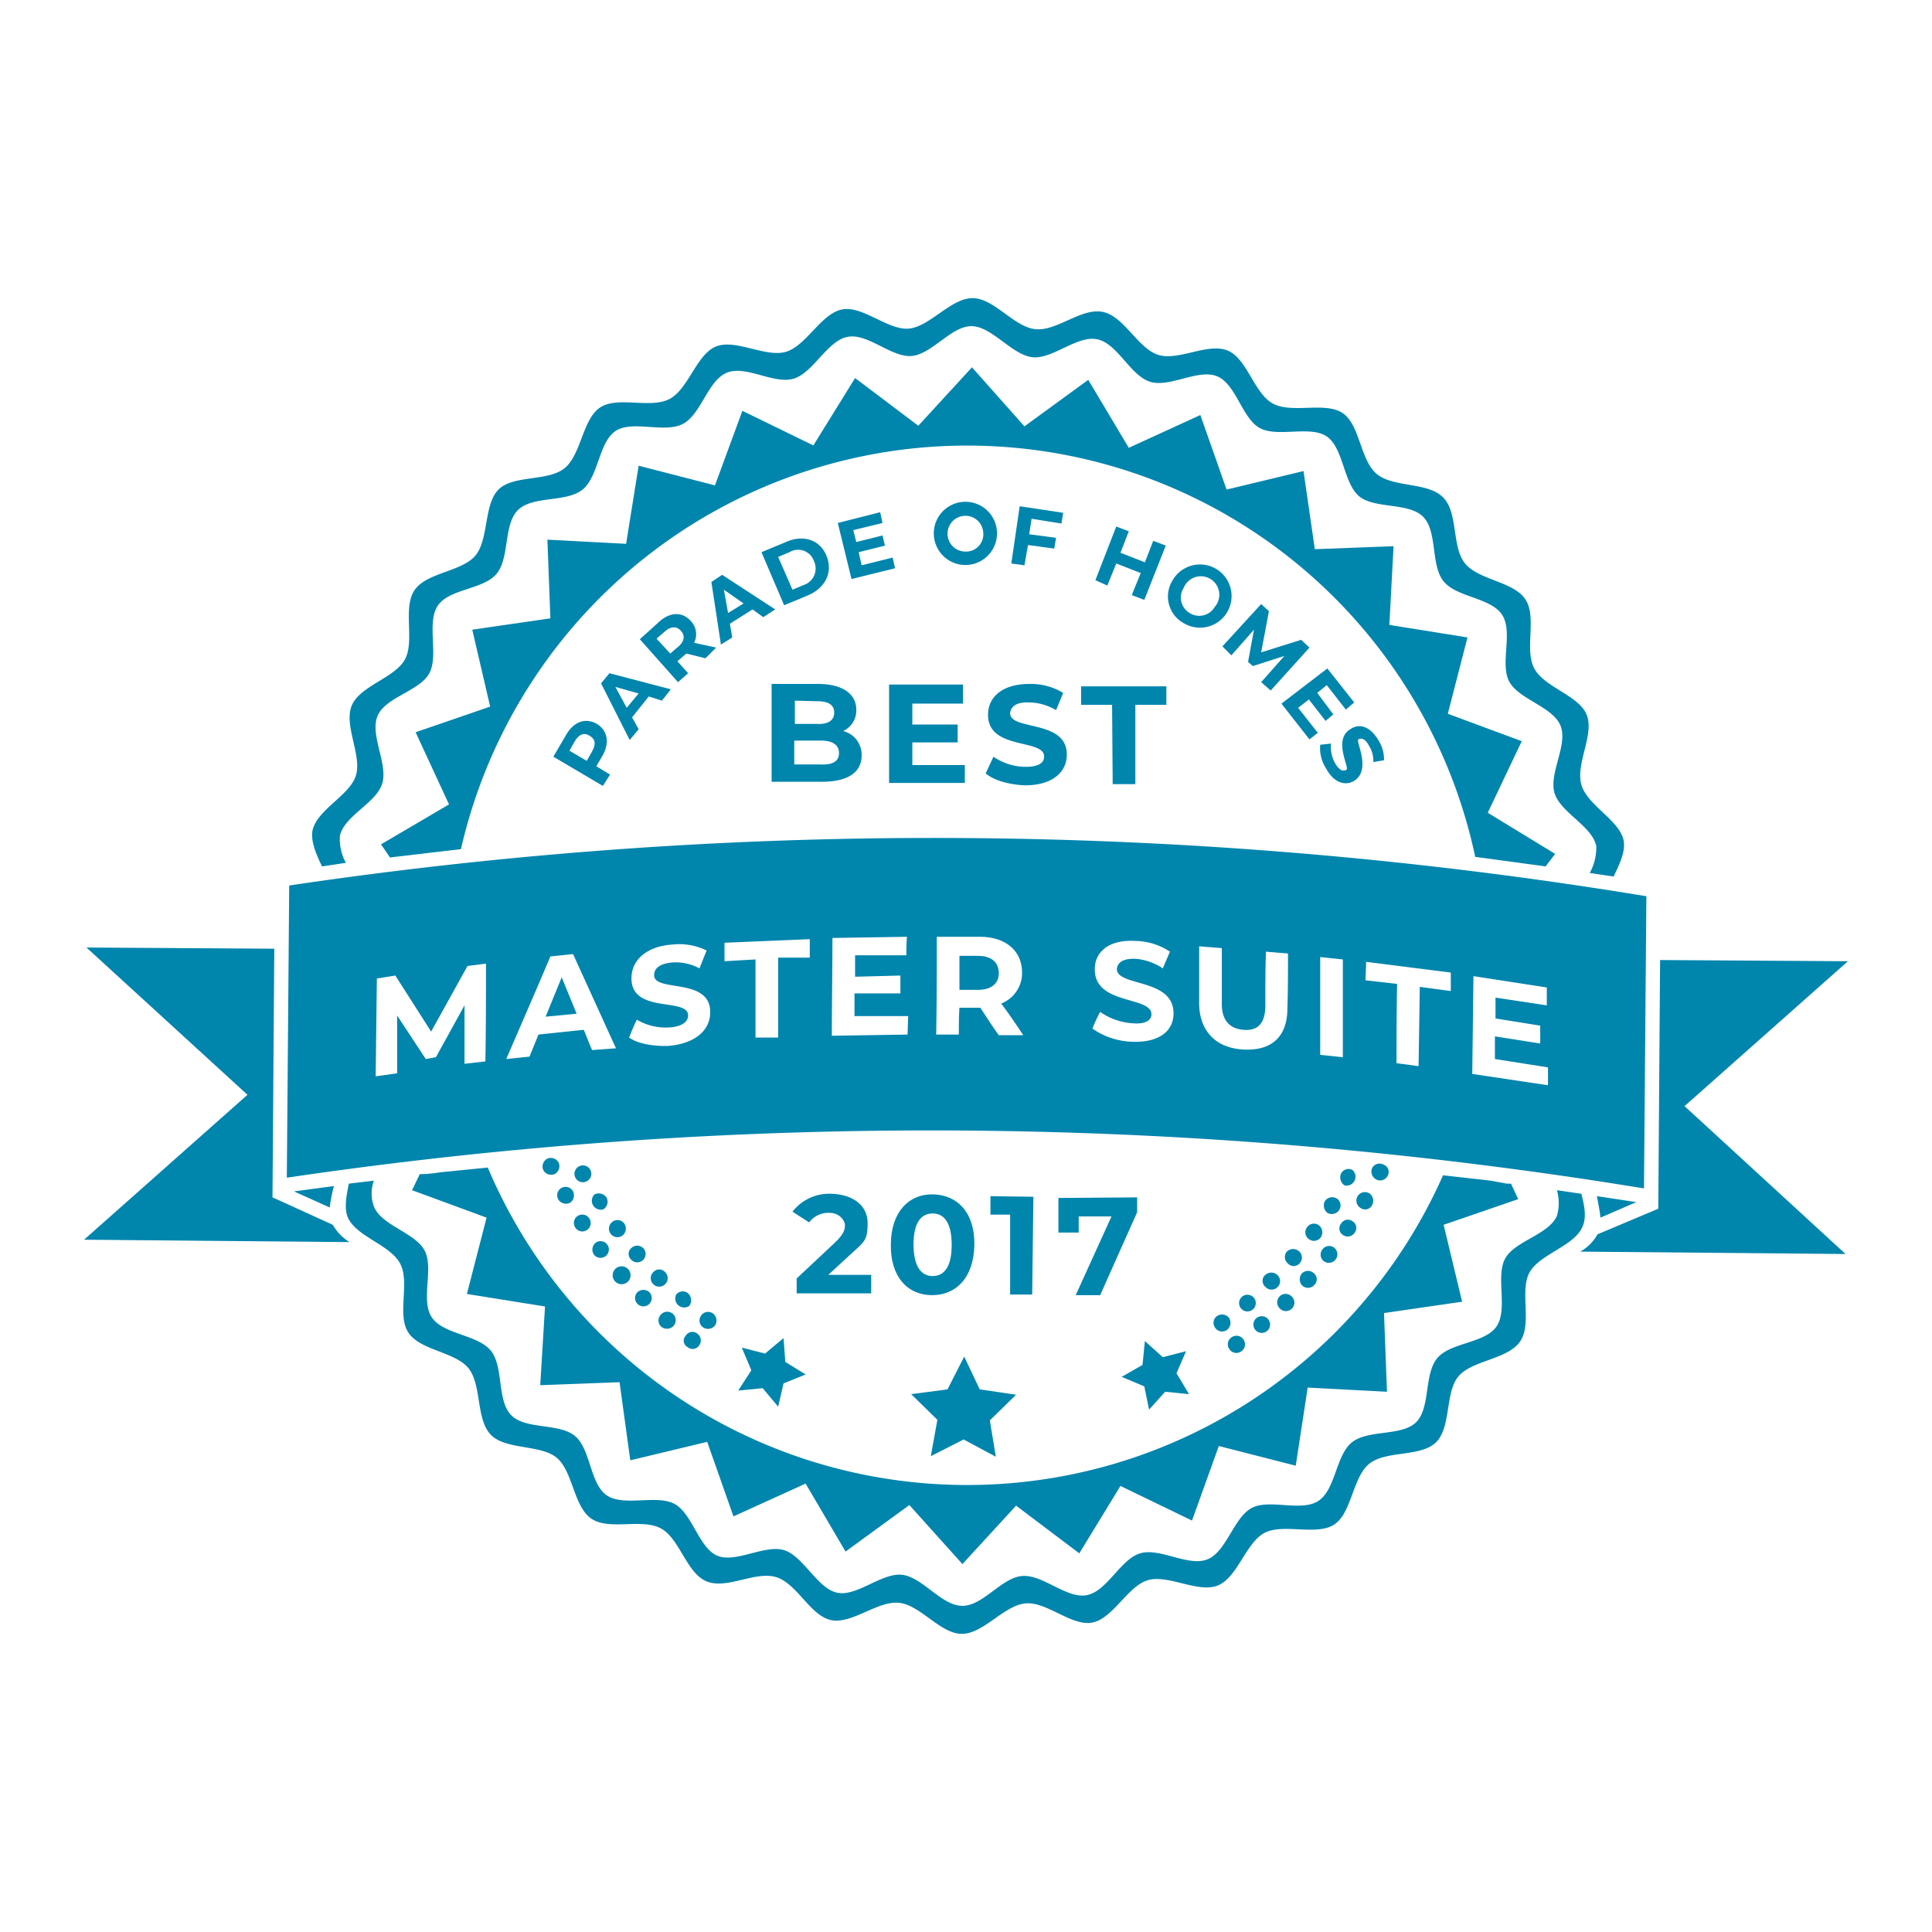 <svg xmlns="http://www.w3.org/2000/svg" viewBox="0 0 324 324"><g id="POH_2017" data-name="POH 2017"><path d="M58.6,208.3a8.5,8.5,0,0,1-2.8-2.9l-10.1-4.6v-.4l.3-41.3-31.5-.2,27,24.7L14.1,207.9Z" fill="#0085ad"/><path d="M309.9,161.2l-31.5-.2-.3,41.2v.5L267.9,207a7.3,7.3,0,0,1-2.9,2.9l44.5.4-27-24.8Z" fill="#0085ad"/><path d="M56,198.9l-6.7.9h0l6,2.7A25.3,25.3,0,0,1,56,198.9Z" fill="#0085ad"/><path d="M268.4,204.2l6-2.6h0l-6.6-1C268,201.8,268.3,203,268.4,204.2Z" fill="#0085ad"/><polygon points="161.9 195.2 161.9 195.2 161.9 195.2 161.9 195.2" fill="#0085ad"/><path d="M58,144.7a8.4,8.4,0,0,1-1-4.5c.7-3.4,6.1-5.5,7.1-8.8s-2.1-8.1-.8-11.3,7.1-4.2,8.7-7.2-.5-8.4,1.4-11.3,7.7-2.7,9.9-5.4,1.1-8.3,3.6-10.7,8.1-1.2,10.8-3.4,2.7-7.9,5.5-9.8,8.2.4,11.3-1.2,4.2-7.3,7.4-8.6,7.9,2,11.2,1,5.6-6.3,9-7,7.4,3.5,10.8,3.2,6.7-5.1,10.1-5,6.7,4.8,10.1,5.2,7.5-3.7,10.9-3,5.5,6,8.8,7.1,8.1-2.2,11.3-.9,4.2,7.1,7.2,8.7,8.4-.5,11.2,1.4,2.8,7.8,5.4,10,8.4,1,10.8,3.5,1.2,8.1,3.4,10.8,7.9,2.7,9.8,5.6-.4,8.2,1.2,11.2,7.3,4.2,8.6,7.4-2,8-1,11.3,6.3,5.5,7,8.9a8.8,8.8,0,0,1-1.1,4.5l4,.6c1-2.1,2-4.1,1.7-6-.7-3.5-6.1-5.9-7.1-9.4s2.2-8.4.9-11.7-7.1-4.6-8.8-7.8.5-8.6-1.5-11.6-7.8-3.2-10.1-6S244.6,86,242,83.4s-8.3-1.6-11.1-3.9-2.8-8.2-5.7-10.2-8.5.1-11.7-1.6-4.3-7.5-7.6-8.9-8.3,1.8-11.7.7-5.7-6.5-9.3-7.2-7.7,3.3-11.3,2.9S166.7,50,163.1,50s-7.1,4.7-10.6,5.1-7.8-3.9-11.3-3.2-6,6.1-9.4,7.1-8.4-2.2-11.7-.9-4.6,7.1-7.8,8.8-8.6-.5-11.6,1.4-3.2,7.9-6,10.2-8.6,1.1-11.1,3.6S82,90.5,79.7,93.2,71.5,96,69.5,99s.1,8.5-1.6,11.6-7.5,4.4-8.9,7.7,1.7,8.3.7,11.7-6.5,5.7-7.3,9.3c-.3,1.8.6,3.9,1.6,6Z" fill="#0085ad"/><path d="M261.1,199.6a7.8,7.8,0,0,1,0,4.3c-1.4,3.2-7.1,4.2-8.7,7.2s.5,8.4-1.4,11.3-7.8,2.7-10,5.4-1.1,8.3-3.5,10.7-8.1,1.2-10.8,3.4-2.7,7.9-5.6,9.8-8.2-.4-11.2,1.2-4.2,7.3-7.4,8.6-8-2-11.3-1-5.5,6.3-8.9,7-7.4-3.5-10.9-3.2-6.6,5.1-10.1,5-6.6-4.8-10-5.2-7.6,3.7-10.9,3-5.6-6-8.8-7.1-8.2,2.2-11.3.9-4.2-7.1-7.2-8.7-8.4.5-11.3-1.4-2.7-7.8-5.4-10-8.3-1-10.7-3.5-1.2-8.1-3.4-10.8-8-2.7-9.9-5.6.4-8.2-1.2-11.2-7.3-4.2-8.5-7.4a6.3,6.3,0,0,1,0-4.3l-4.2.5c-.4,2-.8,4-.2,5.6,1.4,3.3,7.1,4.6,8.8,7.8s-.6,8.6,1.4,11.6,7.9,3.2,10.1,6,1.2,8.5,3.7,11.1,8.4,1.6,11.1,3.9,2.8,8.2,5.8,10.2,8.4-.1,11.6,1.6,4.3,7.5,7.7,8.9,8.2-1.8,11.7-.7,5.7,6.5,9.2,7.2,7.8-3.3,11.4-2.9,6.9,5.2,10.5,5.2,7-4.7,10.6-5.1,7.8,3.9,11.3,3.2,5.9-6.1,9.3-7.1,8.4,2.2,11.7.9,4.7-7.1,7.8-8.8,8.7.5,11.7-1.4,3.1-7.9,5.9-10.2,8.6-1.1,11.2-3.6,1.5-8.4,3.8-11.1,8.2-2.8,10.3-5.8-.1-8.5,1.6-11.6,7.5-4.4,8.9-7.7c.7-1.6.3-3.5-.2-5.5Z" fill="#0085ad"/><path d="M253.4,198.5h-.7L250,198l-8-.9a87.3,87.3,0,0,1-160.2-1.3l-8,.8a24.8,24.8,0,0,1-2.7.3h-.7l-1.3,2.7,12.5,4.6-3.3,12.8,13.1,2.1-.8,13.2,13.3-.5,1.8,13.1,12.9-3.1,4.4,12.5,12.1-5.5,6.7,11.4,10.7-7.8,8.9,9.9,9-9.8,10.6,8,6.9-11.3,12,5.8,4.5-12.5,12.9,3.3,2-13.1,13.3.7-.5-13.2,13.1-1.9-3.1-12.9,12.5-4.3Z" fill="#0085ad"/><path d="M249.5,136.3l5.7-12-12.4-4.6,3.3-12.8L233,104.8l.7-13.2-13.2.5L218.6,79l-12.9,3.1-4.4-12.5-12,5.5-6.8-11.4-10.7,7.8L163,61.6l-9,9.8-10.6-8-7,11.3-11.9-5.8-4.6,12.5-12.8-3.3L105,91.2l-13.2-.7.5,13.2-13.1,1.9,3,12.9-12.5,4.3,5.6,12.1-11.4,6.7,1.5,2.2,11.9-1.4a87.1,87.1,0,0,1,170.1,1.3l11.8,1.6,1.6-2.1Z" fill="#0085ad"/><path d="M91.5,170.5l5.2-.5-2.5-6.1Z" fill="#0085ad"/><path d="M48.5,148.5l-.4,49a740.2,740.2,0,0,1,227.6,1.8l.4-49A736.1,736.1,0,0,0,48.5,148.5Zm29.4,29.9v-9.8l-4.8,8.7-1.7.3-4.8-7.3V180l-3.6.5.2-16.4,3.1-.5,6,9.4,6.1-11,3.1-.4c0,5.5,0,10.9-.1,16.4Zm21.4-2.3c-.5-1.1-.9-2.2-1.4-3.4l-7.6.8-1.5,3.7-3.9.4c2.5-5.8,5-11.5,7.4-17.2l3.8-.4,7.2,15.8Zm12.8-.7c-2.6.1-5.2-.4-6.6-1.4.4-1,.8-2,1.3-3a9.4,9.4,0,0,0,5.4,1.3c2.2-.1,3.2-1,3.2-2,0-3.1-9.6-.2-9.5-6.3,0-2.8,2.3-5.3,6.9-5.6a10.4,10.4,0,0,1,5.7,1l-1.2,3a8.4,8.4,0,0,0-4.5-1c-2.3.2-3.1,1.1-3.1,2.1-.1,3,9.5.3,9.4,6.3C119.1,172.6,116.8,175,112.1,175.4Zm23.7-14.8h-5.3v13.4h-3.8V160.9l-5.2.3v-3.1l14.3-.6Zm16.4,12.9-12.7.2c0-5.4.1-10.9.1-16.4l12.5-.2c-.1,1.1-.1,2.1-.1,3.1h-8.6v3.6l7.6-.2v3h-7.7v3.8h9Zm15.3.1c-1.1-1.5-2.1-3.1-3.1-4.6h-3.5c-.1,1.5-.1,3-.1,4.5H157c.1-5.4.1-10.9.1-16.4h7.2c4.4,0,7.1,2.4,7.1,6a5.5,5.5,0,0,1-3.5,5.2c1.3,1.7,2.5,3.5,3.7,5.3Zm22.3,1.1a12.3,12.3,0,0,1-6.6-2.2,23.9,23.9,0,0,1,1.3-2.8,10.6,10.6,0,0,0,5.4,1.9c2.2.2,3.2-.5,3.2-1.5,0-3.1-9.6-1.5-9.5-7.6,0-2.8,2.3-5,6.9-4.7a10.7,10.7,0,0,1,5.7,1.8l-1.2,2.8a9.5,9.5,0,0,0-4.5-1.6c-2.3-.1-3.1.7-3.2,1.7,0,3,9.6,1.5,9.5,7.5C196.8,172.8,194.5,174.9,189.8,174.7Zm26.1-5.6c0,4.9-2.8,7.2-7.5,6.9s-7.4-3.3-7.3-8.1v-9.2l3.8.3v9c-.1,3.1,1.3,4.5,3.6,4.7s3.7-.9,3.7-4.1,0-6,.1-9l3.7.3C216,163,216,166.1,215.9,169.1Zm9.3,8.2-3.8-.4V160.5l3.8.4C225.2,166.4,225.2,171.8,225.2,177.3Zm18.1-11.1-5.2-.7-.2,13.3-3.7-.5c0-4.4,0-8.8.1-13.3l-5.3-.6c0-1,.1-2,.1-3.1l14.2,1.8ZM259.6,182l-12.7-1.9.2-16.4,12.3,1.9v3l-8.6-1.3v3.5l7.5,1.2v3l-7.6-1.2v3.8l8.9,1.4Z" fill="#0085ad"/><path d="M164,160.3h-3.1v5.7H164c2.3,0,3.5-1.1,3.5-2.8S166.4,160.3,164,160.3Z" fill="#0085ad"/><path d="M100.1,121.4c1.8,1.1,2.2,3.2.9,5.4l-1,1.7,2.3,1.4-1.2,1.9-8.3-4.9,2.1-3.6C96.2,121,98.2,120.3,100.1,121.4Zm-1.2,2c-.9-.6-1.8-.3-2.5.9l-.9,1.6,2.9,1.7.9-1.6C100,124.8,99.8,123.9,98.9,123.4Z" fill="#0085ad"/><path d="M108.8,116.8l-2.8,3.5,1.1,2-1.5,1.8-4.8-9.5,1.4-1.7,10.3,2.7-1.5,1.9Zm-1.7-.5-3.9-1.1,1.9,3.5Z" fill="#0085ad"/><path d="M118.3,110.4l-3.2-.8h0l-1.5,1.3,1.8,2-1.7,1.5-6.4-7.2,3.1-2.8c1.9-1.8,4-1.9,5.5-.2a3.2,3.2,0,0,1,.5,3.6l3.7.8Zm-6.8-4.5-1.4,1.2,2.3,2.5,1.4-1.2c1-.9,1.1-1.8.4-2.6S112.5,105,111.5,105.9Z" fill="#0085ad"/><path d="M126.2,102.2l-3.8,2.4.4,2.3-1.9,1.2-1.6-10.5,1.8-1.2,8.9,5.8-2,1.3Zm-1.5-1-3.3-2.3.7,3.9Z" fill="#0085ad"/><path d="M127.7,92.6l4.1-1.7c2.9-1.3,5.7-.4,6.8,2.3s-.1,5.3-3,6.6l-4.1,1.7Zm7.1,5.5a2.9,2.9,0,0,0,1.7-4,2.8,2.8,0,0,0-4.1-1.5l-1.9.8,2.4,5.5Z" fill="#0085ad"/><path d="M149.7,93.5l.4,1.8-7.3,1.8-2.3-9.4,7.1-1.8.4,1.8-4.9,1.2.5,2,4.4-1.1.4,1.7L144,92.6l.5,2.2Z" fill="#0085ad"/><path d="M156.6,89.5a5.3,5.3,0,0,1,10.6-.1,5.3,5.3,0,0,1-10.6.1Zm8.3-.1a3,3,0,1,0-3,3.1A2.9,2.9,0,0,0,164.9,89.4Z" fill="#0085ad"/><path d="M173,87l-.4,2.6,4.5.6-.3,1.8-4.4-.6-.6,3.4-2.2-.3,1.4-9.6,7.3,1.1-.3,1.8Z" fill="#0085ad"/><path d="M195.5,91.5l-3.6,9.1-2.1-.8,1.5-3.7-4.1-1.6-1.5,3.7-2-.9,3.5-9,2.1.8-1.4,3.6,4.1,1.6,1.4-3.6Z" fill="#0085ad"/><path d="M196.6,97.4a5.3,5.3,0,1,1,1.9,7.1A5.1,5.1,0,0,1,196.6,97.4Zm7.1,4.4a3.1,3.1,0,1,0-5.2-3.2,3,3,0,0,0,1,4.2A3,3,0,0,0,203.7,101.8Z" fill="#0085ad"/><path d="M211.5,114.4l3.9-4.4-5.3,1.7-.8-.7,1-5.4-3.8,4.3-1.5-1.5,6.5-7.1,1.3,1.2-1.3,6.9,6.7-2.1,1.4,1.3-6.5,7.2Z" fill="#0085ad"/><path d="M221,122.9l-1.4,1.1-4.7-6,7.7-5.9,4.5,5.7-1.4,1.2-3.2-4.1-1.6,1.3,2.7,3.6-1.3,1.1-2.8-3.6-1.8,1.4Z" fill="#0085ad"/><path d="M221.4,124.9l1.8-.2a5.7,5.7,0,0,0,.7,3.3c.7,1.2,1.3,1.4,1.9,1.1s-2.4-5.2.8-6.9c1.4-.9,3.2-.4,4.6,2a5.9,5.9,0,0,1,.9,3.3l-1.8.3a4.5,4.5,0,0,0-.7-2.7c-.6-1.2-1.3-1.4-1.8-1.1s2.3,5.2-.8,7c-1.4.8-3.3.3-4.6-2.1A6.3,6.3,0,0,1,221.4,124.9Z" fill="#0085ad"/><path d="M144.5,126.7c0,2.8-2.3,4.4-6.6,4.4h-8.5V114.7h8.1c4,.1,6.1,1.8,6.1,4.3a3.8,3.8,0,0,1-2.2,3.6A4.1,4.1,0,0,1,144.5,126.7Zm-11.2-9.2v3.9H137c1.9.1,2.9-.6,2.9-1.9s-1-1.9-2.8-1.9Zm7.4,8.8c0-1.4-1.1-2.1-3-2.1h-4.5v4h4.4C139.6,128.3,140.7,127.7,140.7,126.3Z" fill="#0085ad"/><path d="M161.8,128.3v3H149.1V114.8h12.4V118H153v3.5h7.6v3h-7.6v3.8Z" fill="#0085ad"/><path d="M165.3,129.7l1.3-2.8a9.6,9.6,0,0,0,5.4,1.7c2.2,0,3.1-.7,3.1-1.7.1-3.1-9.5-1-9.4-7.1,0-2.8,2.3-5.1,6.9-5.1a10.5,10.5,0,0,1,5.7,1.5l-1.2,2.9a8.9,8.9,0,0,0-4.5-1.3c-2.3-.1-3.1.8-3.2,1.8,0,3,9.6,1,9.5,7,0,2.8-2.3,5.1-7,5.1C169.3,131.6,166.7,130.9,165.3,129.7Z" fill="#0085ad"/><path d="M186.5,118.2h-5.2v-3.1h14.3v3.1h-5.2v13.3h-3.8Z" fill="#0085ad"/><polygon points="161.7 227.5 164.3 233 170.4 233.9 166 238.2 167 244.3 161.6 241.4 156.1 244.2 157.2 238.1 152.8 233.8 158.9 233 161.7 227.5" fill="#0085ad"/><polygon points="131.4 224.4 131.7 228.4 135.1 230.5 131.4 232 130.5 235.9 127.9 232.8 123.8 233.2 126 229.8 124.4 226 128.3 227 131.4 224.4" fill="#0085ad"/><polygon points="192 224.9 191.6 228.9 188.1 230.9 191.9 232.5 192.7 236.4 195.4 233.4 199.4 233.8 197.3 230.3 198.9 226.6 195 227.6 192 224.9" fill="#0085ad"/><path d="M230.8,197.8a1.5,1.5,0,0,1-.7-1.9,1.4,1.4,0,0,1,1.9-.6,1.3,1.3,0,0,1,.7,1.9A1.4,1.4,0,0,1,230.8,197.8Z" fill="#0085ad" fill-rule="evenodd"/><path d="M228.2,202.6a1.4,1.4,0,0,1,1.4-2.5,1.5,1.5,0,0,1,.5,2A1.3,1.3,0,0,1,228.2,202.6Z" fill="#0085ad" fill-rule="evenodd"/><path d="M225.2,207.1a1.3,1.3,0,0,1-.3-1.9,1.3,1.3,0,0,1,1.9-.4,1.3,1.3,0,0,1,.4,1.9A1.4,1.4,0,0,1,225.2,207.1Z" fill="#0085ad" fill-rule="evenodd"/><path d="M222,211.5a1.4,1.4,0,0,1-.2-2,1.4,1.4,0,0,1,1.9-.3,1.4,1.4,0,0,1-1.7,2.3Z" fill="#0085ad" fill-rule="evenodd"/><path d="M218.4,215.6a1.5,1.5,0,0,1-.1-2,1.4,1.4,0,0,1,2-.1,1.3,1.3,0,0,1,.1,2A1.4,1.4,0,0,1,218.4,215.6Z" fill="#0085ad" fill-rule="evenodd"/><path d="M214.6,219.4a1.4,1.4,0,0,1,2-2,1.4,1.4,0,0,1,0,2.1A1.4,1.4,0,0,1,214.6,219.4Z" fill="#0085ad" fill-rule="evenodd"/><path d="M210.5,223a1.4,1.4,0,1,1,2,.2A1.4,1.4,0,0,1,210.5,223Z" fill="#0085ad" fill-rule="evenodd"/><path d="M206.2,226.3a1.4,1.4,0,0,1,.3-2,1.4,1.4,0,0,1,2,.3,1.4,1.4,0,0,1-.3,2A1.4,1.4,0,0,1,206.2,226.3Z" fill="#0085ad" fill-rule="evenodd"/><path d="M115,224a1.3,1.3,0,0,1,2-.3,1.4,1.4,0,0,1,.2,2,1.3,1.3,0,0,1-1.9.2A1.2,1.2,0,0,1,115,224Z" fill="#0085ad" fill-rule="evenodd"/><path d="M110.8,220.5a1.4,1.4,0,0,1,2.2,1.8,1.5,1.5,0,0,1-2.1.2A1.4,1.4,0,0,1,110.8,220.5Z" fill="#0085ad" fill-rule="evenodd"/><path d="M106.9,216.7a1.5,1.5,0,0,1,2,0,1.4,1.4,0,1,1-2,0Z" fill="#0085ad" fill-rule="evenodd"/><path d="M103.3,212.7a1.5,1.5,0,0,1,2,.1,1.5,1.5,0,1,1-2-.1Z" fill="#0085ad" fill-rule="evenodd"/><path d="M99.9,208.4a1.4,1.4,0,1,1-.3,2A1.5,1.5,0,0,1,99.9,208.4Z" fill="#0085ad" fill-rule="evenodd"/><path d="M96.9,203.9a1.4,1.4,0,0,1,1.9.4,1.4,1.4,0,0,1-.4,2,1.4,1.4,0,0,1-1.9-.4A1.4,1.4,0,0,1,96.9,203.9Z" fill="#0085ad" fill-rule="evenodd"/><path d="M94.2,199.2a1.4,1.4,0,0,1,1.9.6,1.5,1.5,0,0,1-.5,1.9,1.5,1.5,0,0,1-2-.6A1.4,1.4,0,0,1,94.2,199.2Z" fill="#0085ad" fill-rule="evenodd"/><path d="M91.8,194.3a1.5,1.5,0,0,1,1.9.7,1.5,1.5,0,0,1-.7,1.9,1.5,1.5,0,0,1-1.9-.7A1.5,1.5,0,0,1,91.8,194.3Z" fill="#0085ad" fill-rule="evenodd"/><path d="M225.5,198.8a1.6,1.6,0,0,1-.6-2,1.4,1.4,0,0,1,1.9-.6,1.5,1.5,0,0,1-1.3,2.6Z" fill="#0085ad" fill-rule="evenodd"/><path d="M222.6,203.4a1.6,1.6,0,0,1-.4-2,1.5,1.5,0,0,1,2-.4,1.4,1.4,0,0,1,.4,1.9A1.5,1.5,0,0,1,222.6,203.4Z" fill="#0085ad" fill-rule="evenodd"/><path d="M219.5,207.8a1.4,1.4,0,0,1-.3-2,1.4,1.4,0,0,1,2-.3,1.5,1.5,0,0,1,.3,2A1.4,1.4,0,0,1,219.5,207.8Z" fill="#0085ad" fill-rule="evenodd"/><path d="M216,211.9a1.4,1.4,0,0,1-.2-2,1.5,1.5,0,0,1,2-.1,1.4,1.4,0,0,1,.2,2A1.3,1.3,0,0,1,216,211.9Z" fill="#0085ad" fill-rule="evenodd"/><path d="M212.2,215.8a1.3,1.3,0,0,1,0-2,1.5,1.5,0,0,1,2,0,1.4,1.4,0,0,1,0,2.1A1.4,1.4,0,0,1,212.2,215.8Z" fill="#0085ad" fill-rule="evenodd"/><path d="M208.1,219.4a1.4,1.4,0,1,1,2,.2A1.4,1.4,0,0,1,208.1,219.4Z" fill="#0085ad" fill-rule="evenodd"/><path d="M203.8,222.7a1.4,1.4,0,0,1,.3-2,1.5,1.5,0,0,1,2,.3,1.5,1.5,0,0,1-.3,2A1.4,1.4,0,0,1,203.8,222.7Z" fill="#0085ad" fill-rule="evenodd"/><path d="M117.6,220.6a1.4,1.4,0,0,1,2-.3,1.5,1.5,0,0,1,.3,2,1.5,1.5,0,0,1-2,.3A1.4,1.4,0,0,1,117.6,220.6Z" fill="#0085ad" fill-rule="evenodd"/><path d="M113.4,217.1a1.4,1.4,0,0,1,2-.2,1.6,1.6,0,0,1,.2,2.1,1.5,1.5,0,0,1-2.2-1.9Z" fill="#0085ad" fill-rule="evenodd"/><path d="M109.6,213.3a1.3,1.3,0,0,1,1.9,0,1.4,1.4,0,0,1,.1,2,1.4,1.4,0,0,1-2.1,0A1.4,1.4,0,0,1,109.6,213.3Z" fill="#0085ad" fill-rule="evenodd"/><path d="M106,209.2a1.4,1.4,0,1,1-.2,2A1.3,1.3,0,0,1,106,209.2Z" fill="#0085ad" fill-rule="evenodd"/><path d="M102.7,204.9a1.4,1.4,0,0,1,2,.3,1.5,1.5,0,0,1-.3,2,1.4,1.4,0,1,1-1.7-2.3Z" fill="#0085ad" fill-rule="evenodd"/><path d="M99.7,200.3a1.6,1.6,0,0,1,2,.5,1.5,1.5,0,0,1-.5,2,1.5,1.5,0,0,1-1.5-2.5Z" fill="#0085ad" fill-rule="evenodd"/><path d="M97.1,195.6a1.4,1.4,0,0,1,1.9.6,1.4,1.4,0,0,1-.6,1.9,1.4,1.4,0,0,1-1.9-.6A1.4,1.4,0,0,1,97.1,195.6Z" fill="#0085ad" fill-rule="evenodd"/><path d="M146.1,213.8v3.1H133.6v-2.5l6.3-5.9c1.5-1.4,1.8-2.2,1.8-3s-.9-2.1-2.6-2.1a4,4,0,0,0-3.4,1.6l-2.8-1.8a7.8,7.8,0,0,1,6.5-3c3.7.1,6.1,2,6.1,4.9s-.5,3.1-2.8,5.2l-3.8,3.5Z" fill="#0085ad"/><path d="M149.4,208.7c0-5.4,3-8.5,7.1-8.4s7,3.1,6.9,8.5-3,8.4-7.1,8.4S149.3,214.1,149.4,208.7Zm10.2.1c0-3.8-1.3-5.3-3.2-5.3s-3.2,1.5-3.2,5.2,1.3,5.3,3.2,5.3S159.6,212.5,159.6,208.8Z" fill="#0085ad"/><path d="M173.3,200.7l-.2,16.4h-3.7V203.7h-3.3v-3.1Z" fill="#0085ad"/><path d="M190.7,200.8v2.5l-6.2,13.9h-4.1l6-13.2h-5.5v2.7h-3.4v-5.8Z" fill="#0085ad"/></g></svg>